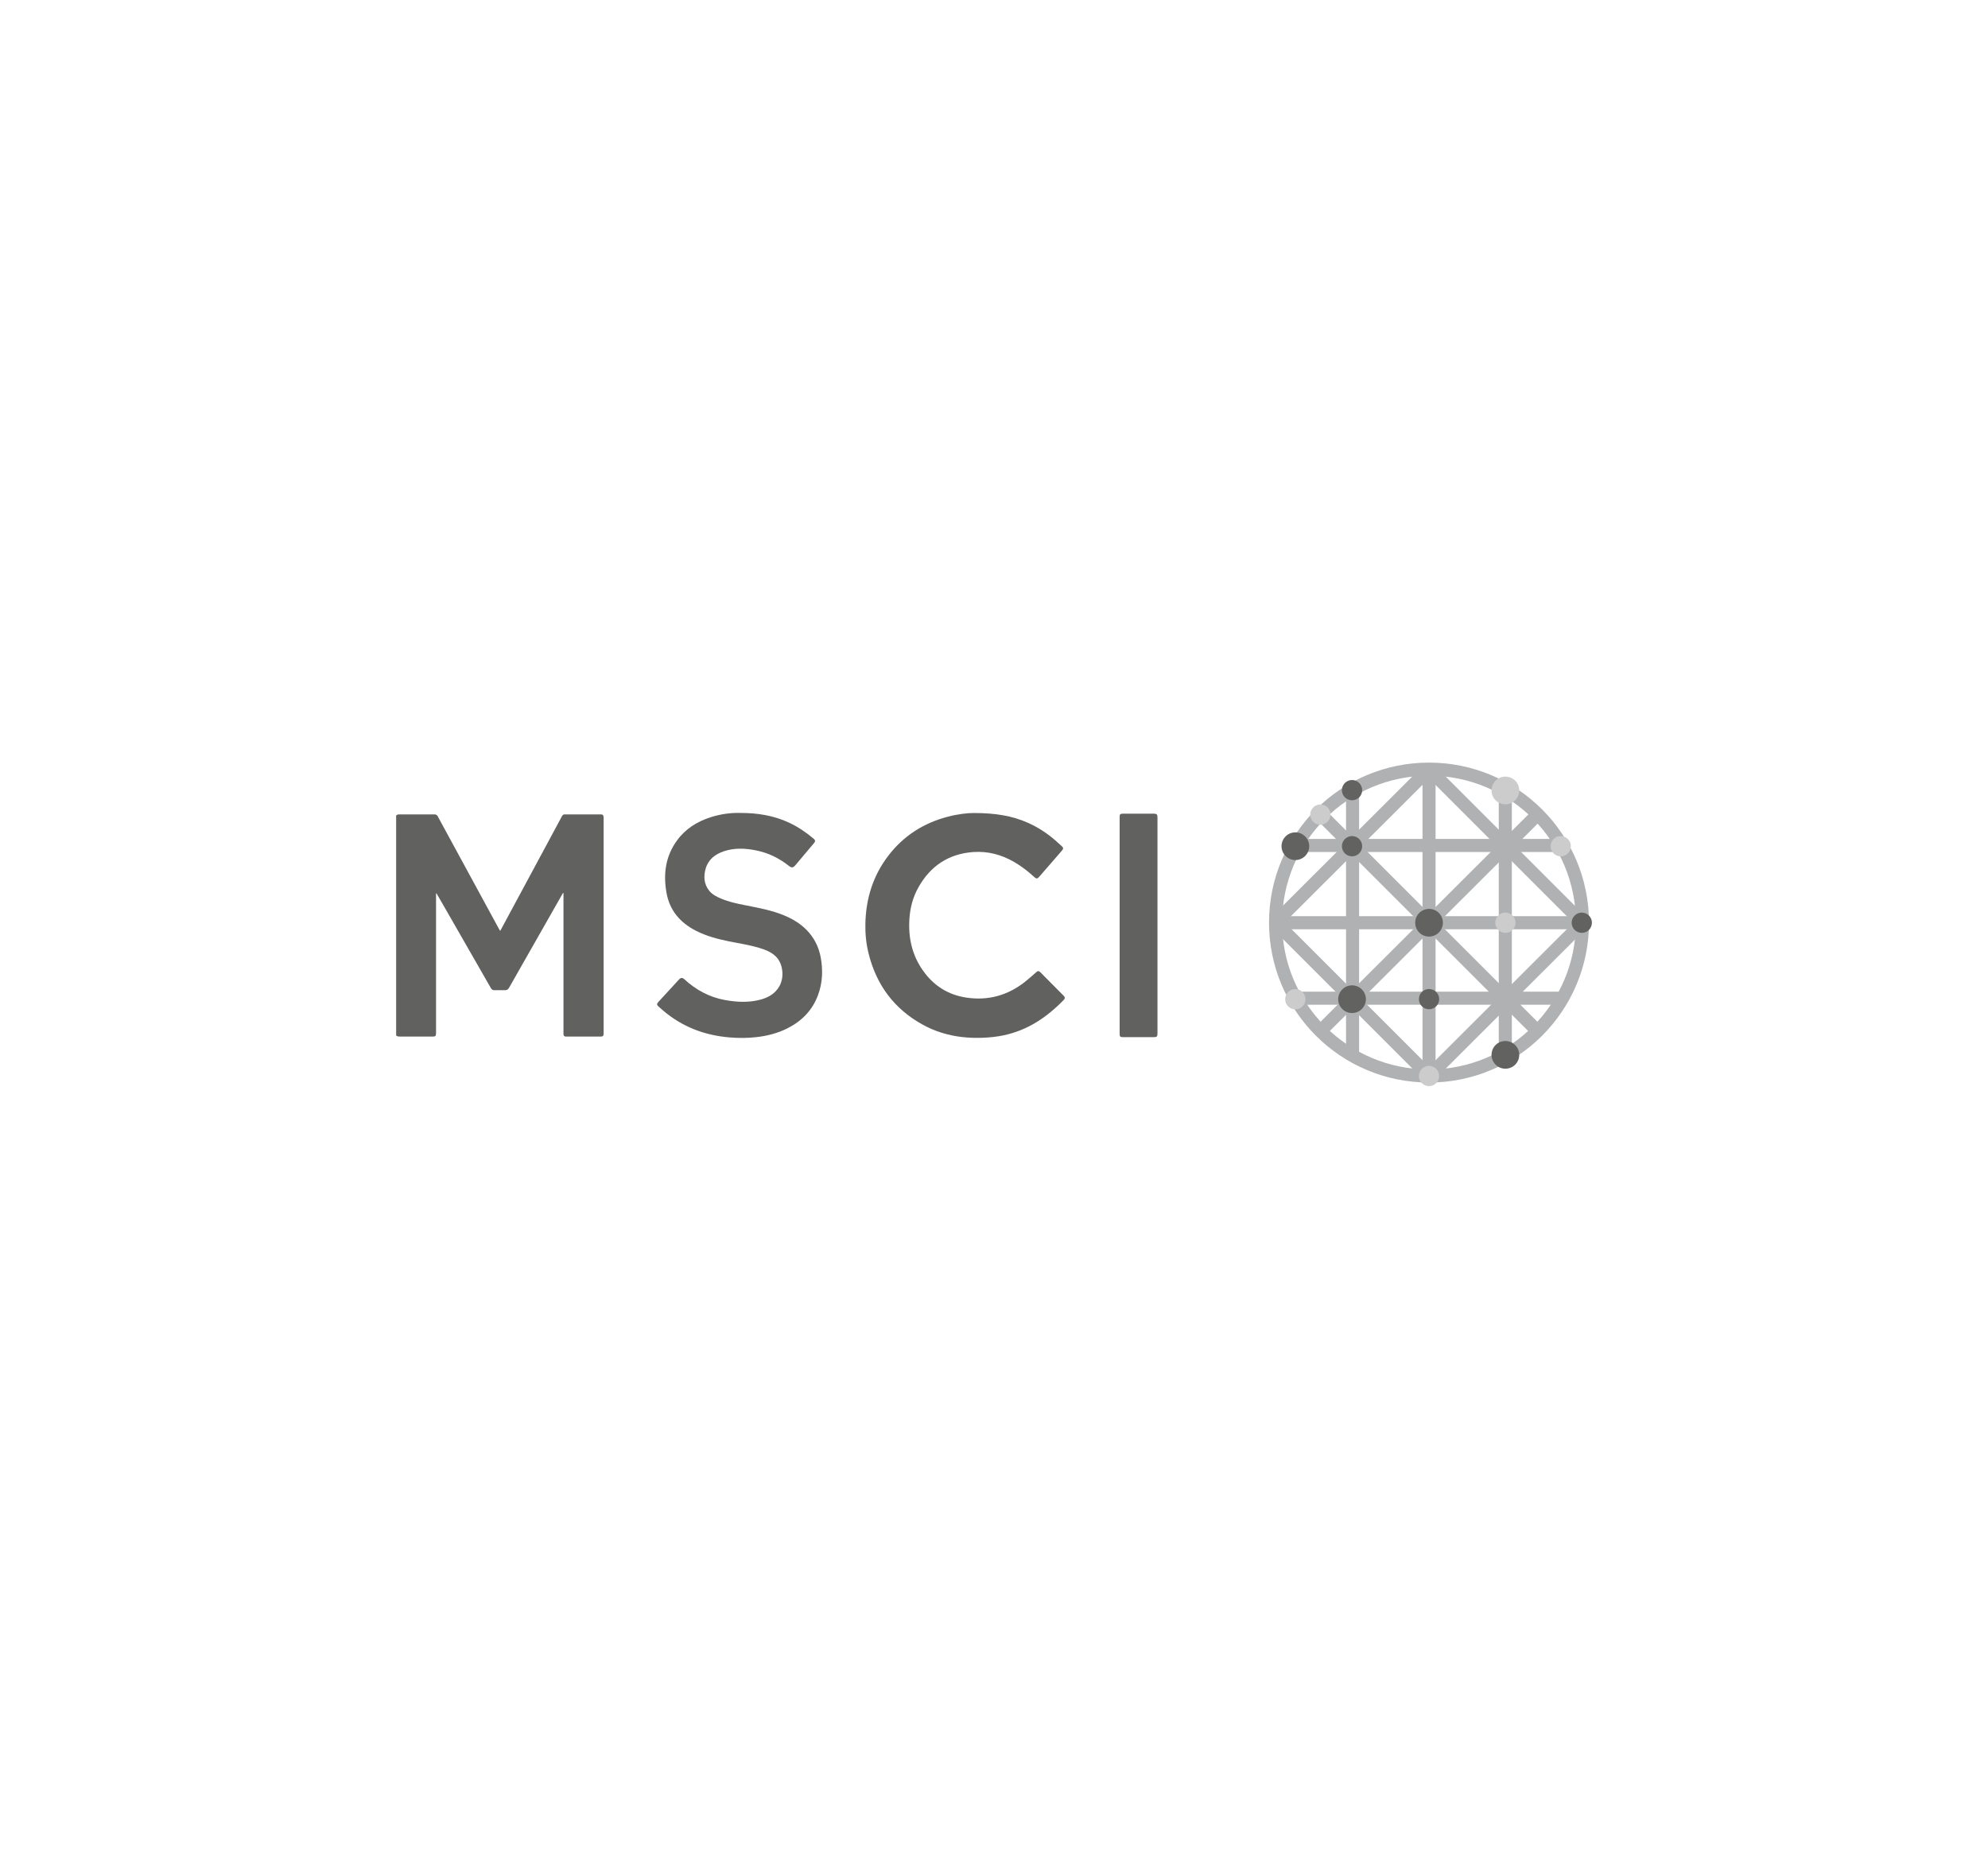 <?xml version="1.0" encoding="utf-8"?>
<!-- Generator: Adobe Illustrator 24.0.2, SVG Export Plug-In . SVG Version: 6.00 Build 0)  -->
<svg version="1.0" id="Layer_1" xmlns="http://www.w3.org/2000/svg" xmlns:xlink="http://www.w3.org/1999/xlink" x="0px" y="0px"
	 viewBox="0 0 300 280" enable-background="new 0 0 300 280" xml:space="preserve">
<g>
	<path fill="#616160" d="M91.08,123.29c-0.02-0.29-0.12-0.38-0.41-0.38c-1.81,0-3.63,0-5.44,0c-0.19,0-0.32,0.07-0.41,0.24
		c-0.74,1.38-1.48,2.76-2.22,4.13c-2.2,4.09-4.4,8.17-6.6,12.26c-0.17,0.31-0.34,0.63-0.52,0.96c-0.08-0.13-0.14-0.23-0.19-0.32
		c-3.08-5.66-6.15-11.32-9.23-16.97c-0.11-0.21-0.25-0.3-0.49-0.3c-1.78,0.01-3.55,0.01-5.33,0c-0.19,0-0.33,0.04-0.46,0.17
		c0,11.06,0,22.12,0,33.19c0.15,0.14,0.32,0.17,0.52,0.17c1.68,0,3.36,0,5.03,0c0.37,0,0.46-0.09,0.47-0.47c0-0.07,0-0.14,0-0.22
		c0-6.86,0-13.73,0-20.59c0-0.11-0.03-0.23,0.05-0.37c0.39,0.68,0.76,1.32,1.13,1.96c2.37,4.13,4.74,8.25,7.1,12.38
		c0.13,0.23,0.3,0.32,0.54,0.31c0.53,0,1.05-0.01,1.58,0c0.29,0.01,0.46-0.1,0.61-0.35c2.66-4.7,5.34-9.39,8.01-14.08
		c0.05-0.08,0.07-0.2,0.21-0.26c0,0.13,0,0.24,0,0.35c0,6.91,0,13.82,0,20.73c0,0.08,0,0.16,0,0.25c0.01,0.23,0.12,0.35,0.35,0.36
		c0.25,0,0.49,0,0.73,0c1.51,0,3.03,0,4.54,0c0.32,0,0.42-0.1,0.44-0.41c0-0.07,0-0.15,0-0.22c0-10.74,0-21.47,0-32.21
		C91.08,123.49,91.09,123.39,91.08,123.29"/>
	<path fill="#616160" d="M157.01,146.75c-0.23-0.24-0.38-0.25-0.63-0.03c-0.56,0.5-1.13,1-1.72,1.47c-2.61,2.05-5.55,2.86-8.83,2.37
		c-2.75-0.41-4.94-1.8-6.54-4.07c-1.65-2.32-2.23-4.93-2.06-7.74c0.1-1.72,0.53-3.36,1.38-4.86c1.82-3.23,4.58-5.04,8.28-5.3
		c2.18-0.15,4.23,0.39,6.13,1.49c1.11,0.64,2.12,1.42,3.06,2.29c0.29,0.28,0.47,0.27,0.73-0.03c1.14-1.31,2.28-2.62,3.42-3.94
		c0.26-0.3,0.27-0.44-0.02-0.71c-0.32-0.3-0.64-0.58-0.97-0.87c-1.25-1.09-2.63-1.98-4.14-2.65c-2.39-1.06-4.91-1.46-8.1-1.47
		c-0.95-0.01-2.48,0.16-3.97,0.56c-3.66,0.95-6.69,2.89-8.99,5.9c-2.31,3.02-3.37,6.48-3.45,10.26c-0.03,1.49,0.11,2.97,0.47,4.42
		c1.17,4.79,3.87,8.44,8.21,10.82c1.83,1.01,3.81,1.6,5.89,1.85c1.05,0.12,2.09,0.15,3.15,0.11c1.06-0.04,2.11-0.15,3.15-0.37
		c3.64-0.77,6.55-2.74,9.09-5.37c0.18-0.19,0.18-0.38-0.01-0.57C159.34,149.11,158.17,147.93,157.01,146.75"/>
	<path fill="#616160" d="M121.7,140.33c-0.96-0.97-2.12-1.66-3.38-2.18c-1.88-0.78-3.88-1.14-5.86-1.53
		c-1.23-0.24-2.44-0.5-3.6-0.98c-0.69-0.29-1.36-0.62-1.84-1.21c-0.8-1.01-0.87-2.17-0.53-3.35c0.41-1.39,1.45-2.17,2.76-2.61
		c1.57-0.52,3.17-0.46,4.77-0.14c1.88,0.36,3.54,1.17,5.04,2.36c0.39,0.31,0.62,0.29,0.95-0.09c0.96-1.13,1.91-2.27,2.87-3.41
		c0.17-0.21,0.16-0.4-0.05-0.57c-1.14-0.97-2.37-1.81-3.73-2.45c-2.3-1.07-4.73-1.49-7.44-1.48c-1.39-0.04-2.95,0.17-4.46,0.66
		c-2.03,0.66-3.77,1.75-5.04,3.5c-1.73,2.37-2.08,5.03-1.59,7.85c0.47,2.7,2.07,4.56,4.47,5.78c1.57,0.8,3.25,1.24,4.96,1.59
		c1.52,0.31,3.06,0.53,4.55,0.98c0.91,0.27,1.79,0.6,2.49,1.27c1.11,1.04,1.37,3.13,0.57,4.53c-0.61,1.07-1.58,1.65-2.71,1.98
		c-1.85,0.52-3.71,0.43-5.57,0.08c-2.33-0.43-4.33-1.53-6.07-3.13c-0.27-0.25-0.53-0.24-0.78,0.03c-0.26,0.29-0.52,0.58-0.79,0.86
		c-0.77,0.84-1.55,1.68-2.32,2.52c-0.29,0.32-0.28,0.48,0.05,0.76c0.21,0.18,0.42,0.37,0.63,0.55c2.9,2.48,6.29,3.76,10.06,4.07
		c1.33,0.11,2.66,0.11,3.99-0.04c1.64-0.18,3.22-0.58,4.7-1.32c2.17-1.09,3.78-2.71,4.64-5.02c0.7-1.89,0.77-3.83,0.39-5.8
		C123.53,142.84,122.82,141.47,121.7,140.33"/>
	<path fill="#616160" d="M174.1,122.8c-1.52,0-3.05,0-4.57,0c-0.51,0-0.57,0.06-0.57,0.58c0,5.43,0,10.86,0,16.29
		c0,5.45,0,10.9,0,16.35c0,0.42,0.08,0.51,0.51,0.51c1.56,0,3.12,0,4.68,0c0.41,0,0.52-0.11,0.52-0.54c0-0.73,0-1.45,0-2.18
		c0-10.14,0-20.29,0-30.43C174.67,122.91,174.56,122.8,174.1,122.8"/>
	<path fill="none" stroke="#B0B1B2" stroke-width="1.974" stroke-miterlimit="10" d="M238.8,139.24c0,12.79-10.37,23.15-23.15,23.15
		c-12.79,0-23.16-10.36-23.16-23.15c0-12.79,10.37-23.16,23.16-23.16C228.44,116.08,238.8,126.45,238.8,139.24z"/>
	
		<line fill="none" stroke="#B0B1B2" stroke-width="1.974" stroke-miterlimit="10" x1="215.65" y1="116.08" x2="215.65" y2="162.39"/>
	
		<line fill="none" stroke="#B0B1B2" stroke-width="1.974" stroke-miterlimit="10" x1="204.11" y1="119.13" x2="204.11" y2="159.37"/>
	
		<line fill="none" stroke="#B0B1B2" stroke-width="1.974" stroke-miterlimit="10" x1="227.16" y1="119.13" x2="227.16" y2="159.37"/>
	
		<line fill="none" stroke="#B0B1B2" stroke-width="1.974" stroke-miterlimit="10" x1="192.57" y1="139.26" x2="238.83" y2="139.26"/>
	
		<line fill="none" stroke="#B0B1B2" stroke-width="1.974" stroke-miterlimit="10" x1="195.63" y1="150.65" x2="235.87" y2="150.65"/>
	<line fill="none" stroke="#B0B1B2" stroke-width="1.974" stroke-miterlimit="10" x1="195.63" y1="127.6" x2="235.87" y2="127.6"/>
	
		<line fill="none" stroke="#B0B1B2" stroke-width="1.974" stroke-miterlimit="10" x1="199.24" y1="122.85" x2="231.88" y2="155.48"/>
	
		<line fill="none" stroke="#B0B1B2" stroke-width="1.974" stroke-miterlimit="10" x1="192.51" y1="139.24" x2="215.66" y2="162.39"/>
	
		<line fill="none" stroke="#B0B1B2" stroke-width="1.974" stroke-miterlimit="10" x1="215.64" y1="116.08" x2="238.82" y2="139.26"/>
	
		<line fill="none" stroke="#B0B1B2" stroke-width="1.974" stroke-miterlimit="10" x1="199.45" y1="155.43" x2="232.12" y2="122.83"/>
	
		<line fill="none" stroke="#B0B1B2" stroke-width="1.974" stroke-miterlimit="10" x1="215.65" y1="162.39" x2="238.82" y2="139.26"/>
	<line fill="none" stroke="#B0B1B2" stroke-width="1.974" stroke-miterlimit="10" x1="192.5" y1="139.18" x2="215.64" y2="116.08"/>
	<path fill="#626261" d="M217.74,139.26c0,1.15-0.94,2.09-2.09,2.09c-1.16,0-2.09-0.93-2.09-2.09c0-1.16,0.93-2.09,2.09-2.09
		C216.81,137.17,217.74,138.1,217.74,139.26"/>
	<path fill="#626261" d="M197.57,127.71c0,1.15-0.94,2.09-2.09,2.09c-1.15,0-2.09-0.93-2.09-2.09c0-1.16,0.94-2.09,2.09-2.09
		C196.63,125.62,197.57,126.56,197.57,127.71"/>
	<path fill="#626261" d="M206.12,150.8c0,1.16-0.94,2.09-2.09,2.09c-1.15,0-2.09-0.93-2.09-2.09c0-1.15,0.94-2.09,2.09-2.09
		C205.18,148.71,206.12,149.64,206.12,150.8"/>
	<path fill="#626261" d="M229.26,159.2c0,1.16-0.93,2.09-2.09,2.09c-1.15,0-2.09-0.93-2.09-2.09c0-1.16,0.93-2.09,2.09-2.09
		C228.33,157.11,229.26,158.05,229.26,159.2"/>
	<path fill="#CCCCCD" d="M229.26,119.3c0,1.15-0.93,2.09-2.09,2.09c-1.15,0-2.09-0.93-2.09-2.09c0-1.16,0.93-2.09,2.09-2.09
		C228.33,117.21,229.26,118.14,229.26,119.3"/>
	<path fill="#CCCCCD" d="M237.05,127.71c0,0.84-0.68,1.53-1.53,1.53c-0.84,0-1.53-0.69-1.53-1.53c0-0.84,0.68-1.53,1.53-1.53
		C236.36,126.19,237.05,126.87,237.05,127.71"/>
	<path fill="#CCCCCD" d="M228.7,139.26c0,0.84-0.68,1.53-1.53,1.53c-0.84,0-1.53-0.69-1.53-1.53s0.68-1.53,1.53-1.53
		C228.02,137.73,228.7,138.42,228.7,139.26"/>
	<path fill="#CCCCCD" d="M197,150.8c0,0.85-0.68,1.53-1.53,1.53s-1.53-0.68-1.53-1.53c0-0.84,0.69-1.53,1.53-1.53
		S197,149.95,197,150.8"/>
	<path fill="#CCCCCD" d="M200.78,122.94c0,0.84-0.68,1.53-1.53,1.53c-0.84,0-1.53-0.68-1.53-1.53c0-0.84,0.69-1.53,1.53-1.53
		C200.1,121.41,200.78,122.09,200.78,122.94"/>
	<path fill="#CCCCCD" d="M217.18,162.39c0,0.84-0.69,1.53-1.53,1.53c-0.84,0-1.53-0.68-1.53-1.53c0-0.85,0.68-1.53,1.53-1.53
		C216.49,160.87,217.18,161.55,217.18,162.39"/>
	<path fill="#626261" d="M217.18,150.79c0,0.84-0.69,1.53-1.53,1.53c-0.84,0-1.53-0.68-1.53-1.53c0-0.85,0.68-1.53,1.53-1.53
		C216.49,149.26,217.18,149.95,217.18,150.79"/>
	<g>
		<path fill="#626261" d="M240.23,139.26c0,0.84-0.68,1.53-1.53,1.53c-0.84,0-1.53-0.69-1.53-1.53s0.69-1.53,1.53-1.53
			C239.55,137.73,240.23,138.42,240.23,139.26"/>
	</g>
	<path fill="#626261" d="M205.56,127.71c0,0.84-0.68,1.53-1.53,1.53s-1.53-0.69-1.53-1.53c0-0.84,0.69-1.53,1.53-1.53
		S205.56,126.87,205.56,127.71"/>
	<path fill="#626261" d="M205.56,119.25c0,0.85-0.68,1.53-1.53,1.53s-1.53-0.68-1.53-1.53c0-0.84,0.69-1.53,1.53-1.53
		S205.56,118.41,205.56,119.25"/>
</g>
</svg>
